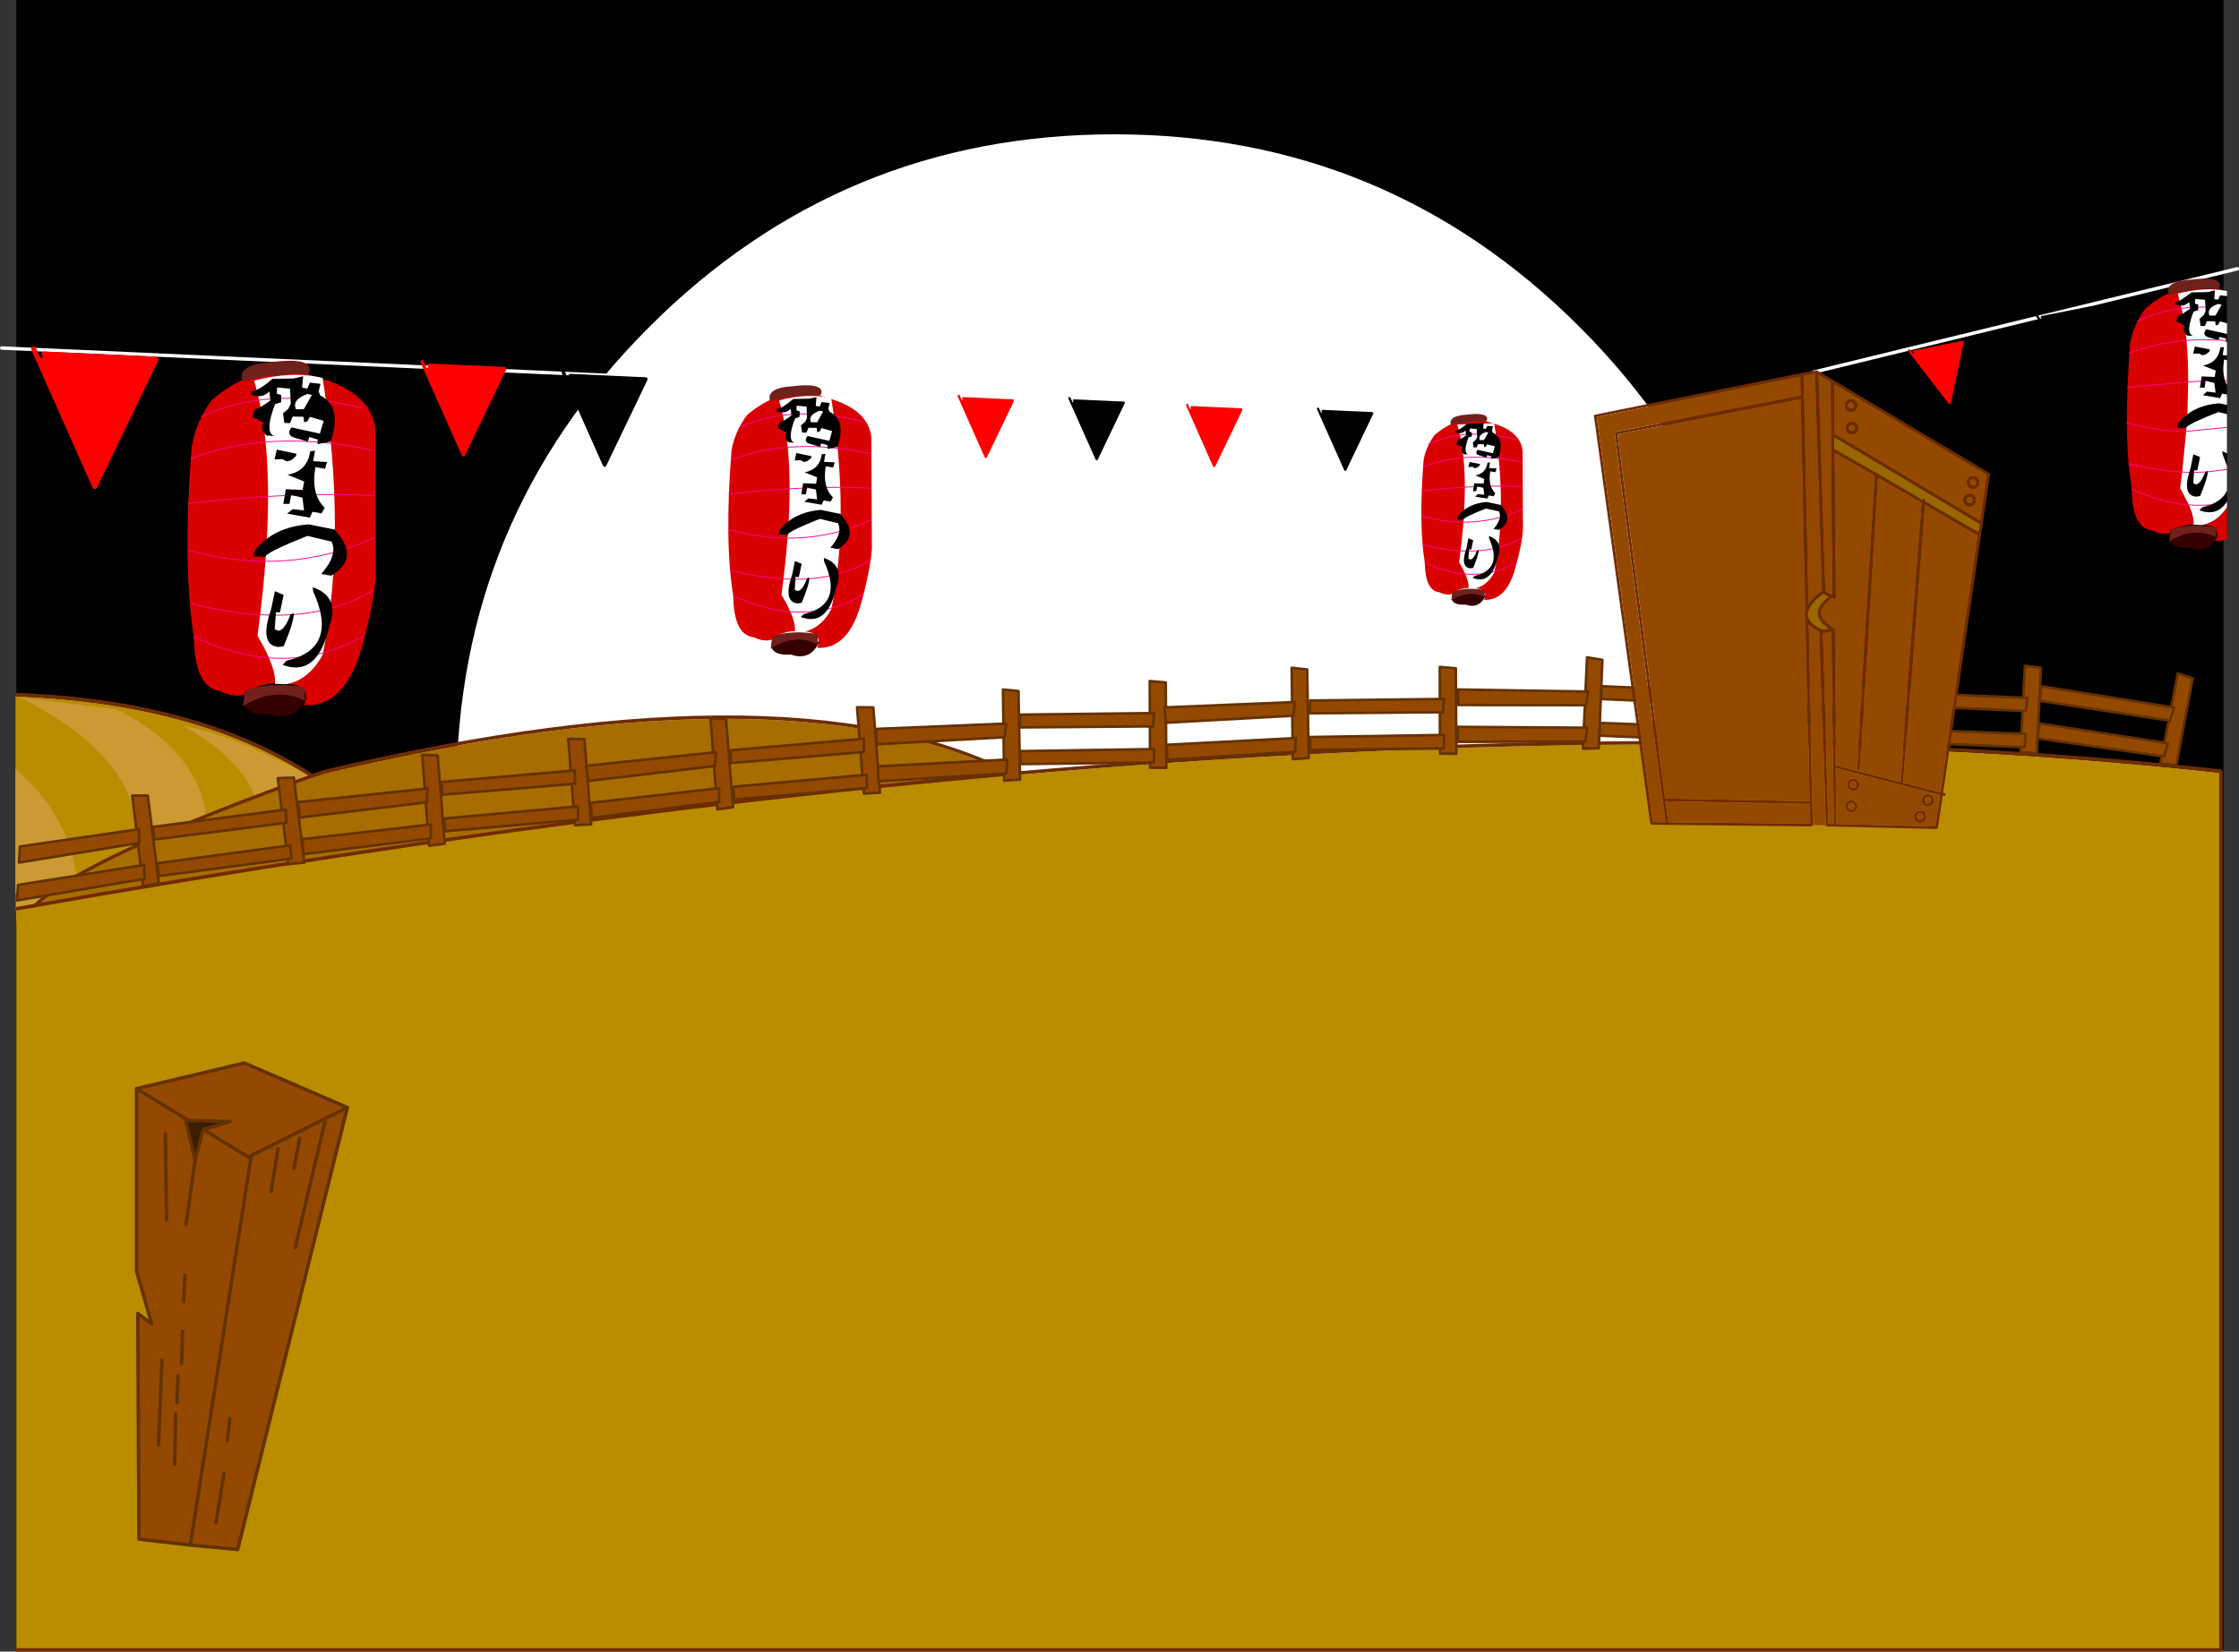 <?xml version="1.0" encoding="UTF-8" standalone="no"?>
<svg xmlns:xlink="http://www.w3.org/1999/xlink" height="479.55px" width="649.95px" xmlns="http://www.w3.org/2000/svg">
  <rect width="100%" height="100%" fill="#333333" stroke="none"/>
  <g transform="matrix(1.0, 0.0, 0.0, 1.0, 5.5, 0.05)">
    <path d="M639.95 -0.05 L639.95 479.0 -0.75 479.0 -0.75 -0.05 639.95 -0.05" fill="#000000" fill-rule="evenodd" stroke="none"/>
    <path d="M509.0 229.95 Q509.0 309.05 453.05 365.0 397.1 420.95 318.0 420.95 238.9 420.95 182.95 365.0 127.0 309.05 127.0 229.95 127.0 150.85 182.95 94.9 238.9 38.95 318.0 38.95 397.1 38.95 453.05 94.9 509.0 150.85 509.0 229.95" fill="#ffffff" fill-rule="evenodd" stroke="none"/>
    <path d="M-1.0 202.1 Q53.45 204.15 86.8 226.9 16.9 248.95 -0.75 268.15 L-0.75 264.2 -0.9 264.2 -0.9 259.35 -1.0 259.35 -1.0 202.1" fill="#ba8c00" fill-rule="evenodd" stroke="none"/>
    <path d="M-1.0 202.1 L-1.0 201.1 -0.95 201.1 Q54.1 203.15 87.65 226.3 L87.85 226.6 87.75 227.0 87.45 227.2 Q87.25 227.25 87.1 227.1 L86.8 226.9 Q53.45 204.15 -1.0 202.1" fill="#702b00" fill-rule="evenodd" stroke="none"/>
    <path d="M-0.9 264.2 L-0.9 259.35 -1.0 259.35 -1.0 223.2 Q14.8 236.7 16.8 255.5 L-0.75 267.85 -0.75 264.2 -0.9 264.2 M28.35 205.9 Q52.55 218.0 54.6 238.4 L35.05 245.3 Q34.4 218.85 -0.2 202.35 L28.35 205.9 M69.2 232.6 Q64.2 219.65 47.55 210.7 63.8 213.6 87.95 227.35 L69.2 232.6" fill="#cc9933" fill-rule="evenodd" stroke="none"/>
    <path d="M3.55 264.7 L4.95 263.3 Q18.95 249.35 88.8 224.45 L88.75 224.45 Q227.85 191.65 291.8 227.05 L3.55 264.7" fill="#a86d00" fill-rule="evenodd" stroke="none"/>
    <path d="M3.55 264.7 L3.1 265.15 -0.75 268.95 -0.75 266.8 1.25 264.65 Q1.35 264.45 1.6 264.45 L1.95 264.6 2.1 264.8 2.4 264.45 4.25 262.6 Q18.25 248.55 88.45 223.5 L88.5 223.5 Q228.75 190.4 292.85 226.55 L293.1 226.85 293.05 227.2 292.75 227.45 292.35 227.4 291.8 227.05 Q227.85 191.65 88.75 224.45 L88.8 224.45 Q18.95 249.35 4.95 263.3 L3.55 264.7" fill="#702b00" fill-rule="evenodd" stroke="none"/>
    <path d="M-0.75 264.3 L-0.65 264.3 Q384.8 196.2 639.15 224.35 L639.2 224.35 639.2 479.0 -0.75 479.0 -0.75 264.3" fill="#ba8c00" fill-rule="evenodd" stroke="none"/>
    <path d="M-0.75 264.3 L-0.9 264.3 -0.9 263.35 -0.8 263.3 Q384.8 195.2 639.25 223.35 L639.6 223.55 639.7 223.9 639.5 224.25 639.2 224.35 639.15 224.35 Q384.8 196.2 -0.65 264.3 L-0.75 264.3" fill="#702b00" fill-rule="evenodd" stroke="none"/>
    <path d="M639.2 224.35 L639.2 479.0 -0.75 479.0" fill="none" stroke="#702b00" stroke-linecap="round" stroke-linejoin="round" stroke-width="1.0"/>
    <path d="M68.5 330.5 L95.9 321.4 63.4 450.2 63.35 450.25 59.15 449.7 59.85 449.8 46.85 448.15 60.5 345.5 68.5 330.5" fill="#944901" fill-rule="evenodd" stroke="none"/>
    <path d="M65.4 308.6 L95.3 321.5 67.45 335.45 49.75 448.55 34.85 446.85 34.5 381.3 38.55 384.35 34.15 369.05 34.15 316.05 65.4 308.6" fill="#944901" fill-rule="evenodd" stroke="none"/>
    <path d="M65.4 308.6 L95.3 321.5 67.45 335.45 49.75 448.55 34.85 446.85 34.5 381.3 38.55 384.35 34.15 369.05 34.15 316.05 65.4 308.6 Z" fill="none" stroke="#643200" stroke-linecap="round" stroke-linejoin="round" stroke-width="1.0"/>
    <path d="M34.15 316.05 L67.45 336.45" fill="none" stroke="#643200" stroke-linecap="round" stroke-linejoin="round" stroke-width="1.0"/>
    <path d="M53.5 327.95 L51.15 336.8 48.4 325.25 61.3 325.6 53.5 327.95" fill="#3c1e00" fill-rule="evenodd" stroke="none"/>
    <path d="M53.5 327.95 L51.15 336.8 48.4 325.25 61.3 325.6 53.5 327.95 Z" fill="none" stroke="#643200" stroke-linecap="round" stroke-linejoin="round" stroke-width="1.0"/>
    <path d="M42.5 329.15 L42.85 354.15" fill="none" stroke="#643200" stroke-linecap="round" stroke-linejoin="round" stroke-width="1.0"/>
    <path d="M41.5 394.85 L40.5 419.5" fill="none" stroke="#643200" stroke-linecap="round" stroke-linejoin="round" stroke-width="1.0"/>
    <path d="M47.5 386.5 L47.2 395.85" fill="none" stroke="#643200" stroke-linecap="round" stroke-linejoin="round" stroke-width="1.0"/>
    <path d="M45.5 410.5 L45.2 425.15" fill="none" stroke="#643200" stroke-linecap="round" stroke-linejoin="round" stroke-width="1.0"/>
    <path d="M46.2 399.5 L45.85 407.15" fill="none" stroke="#643200" stroke-linecap="round" stroke-linejoin="round" stroke-width="1.0"/>
    <path d="M48.2 370.15 L47.85 377.85" fill="none" stroke="#643200" stroke-linecap="round" stroke-linejoin="round" stroke-width="1.0"/>
    <path d="M51.15 336.8 L48.5 355.5" fill="none" stroke="#643200" stroke-linecap="round" stroke-linejoin="round" stroke-width="1.0"/>
    <path d="M75.2 333.5 L73.2 345.85" fill="none" stroke="#643200" stroke-linecap="round" stroke-linejoin="round" stroke-width="1.0"/>
    <path d="M88.85 325.5 L80.2 362.15" fill="none" stroke="#643200" stroke-linecap="round" stroke-linejoin="round" stroke-width="1.0"/>
    <path d="M81.5 330.5 L79.85 339.15" fill="none" stroke="#643200" stroke-linecap="round" stroke-linejoin="round" stroke-width="1.0"/>
    <path d="M61.2 411.85 L60.5 418.15" fill="none" stroke="#643200" stroke-linecap="round" stroke-linejoin="round" stroke-width="1.0"/>
    <path d="M59.5 427.85 L57.2 442.15" fill="none" stroke="#643200" stroke-linecap="round" stroke-linejoin="round" stroke-width="1.0"/>
    <path d="M49.75 448.55 L63.5 449.85 95.3 321.5" fill="none" stroke="#643200" stroke-linecap="round" stroke-linejoin="round" stroke-width="1.0"/>
    <path d="M520.95 108.0 L643.95 78.0 M459.95 122.0 L-5.0 101.0" fill="none" stroke="#ffffff" stroke-linecap="round" stroke-linejoin="round" stroke-width="1.0"/>
    <path d="M585.55 91.9 L585.45 91.65 585.55 91.45 585.8 91.35 586.05 91.5 586.9 92.65 587.3 92.35 587.0 92.3 586.9 92.1 586.95 91.85 Q587.0 91.7 587.15 91.7 L601.35 88.9 601.5 88.95 601.7 89.1 601.7 89.3 597.95 107.1 597.8 107.3 597.6 107.35 597.4 107.2 585.55 91.9 M628.65 94.5 L626.2 93.2 626.8 91.6 628.1 91.05 630.25 89.6 630.2 89.25 630.0 87.65 Q628.95 88.7 627.55 88.7 L625.95 88.35 626.1 87.65 627.2 87.3 630.7 84.85 635.35 84.75 637.45 84.25 637.25 86.8 638.4 86.95 638.95 85.7 640.95 85.9 640.95 87.4 640.9 87.6 640.95 87.75 640.95 93.85 638.95 93.25 638.4 94.2 637.7 94.45 637.55 93.25 635.15 93.2 634.55 94.6 633.3 94.6 633.0 92.5 634.2 91.45 634.75 90.35 634.7 89.1 634.6 87.0 631.75 86.75 631.65 88.1 632.65 88.4 632.6 89.15 632.6 90.0 631.25 90.45 Q628.8 96.75 631.1 97.45 L629.4 97.4 629.0 97.0 Q628.0 96.0 628.65 94.6 L628.7 94.5 628.65 94.5 M635.9 91.6 L637.65 91.55 639.4 88.4 638.4 88.2 Q634.85 89.45 635.9 91.6 M638.4 98.7 L635.85 97.95 Q633.55 97.4 634.9 95.55 L640.95 96.9 640.95 99.25 640.65 99.3 640.65 98.85 640.65 98.25 638.85 97.75 638.5 98.7 638.4 98.7 M633.4 110.65 L633.6 109.25 637.4 109.4 637.7 107.55 634.0 106.1 Q638.4 105.25 639.05 100.85 L640.1 100.7 639.7 103.05 640.95 103.1 640.95 104.5 640.15 104.35 Q639.55 107.95 640.4 110.45 L640.95 111.7 640.95 114.5 639.55 114.25 638.95 115.55 633.95 114.7 635.15 113.65 637.65 113.95 637.3 111.15 635.15 110.6 634.8 110.5 634.75 110.6 634.45 112.5 633.1 112.5 633.4 110.65 M632.9 102.6 L631.15 102.65 631.65 100.55 636.0 101.4 635.9 101.95 634.9 102.8 633.85 103.1 632.9 102.6 M629.45 120.25 Q633.15 117.45 638.75 117.05 L640.95 117.5 640.95 120.2 638.45 119.6 Q630.35 122.75 629.2 124.0 L629.05 124.2 626.5 124.15 626.7 122.95 Q627.9 121.4 629.45 120.25 M630.0 137.1 L630.4 135.85 631.2 131.85 633.15 132.65 632.35 136.5 631.45 136.5 631.4 137.1 631.15 140.25 632.0 140.6 Q633.35 140.45 634.65 137.0 L634.7 136.9 635.4 136.7 635.4 136.95 Q635.3 138.9 633.15 144.0 L631.9 144.15 Q628.05 143.7 630.0 137.1 M640.95 135.25 L639.7 131.85 639.6 130.95 640.95 131.55 640.95 135.25 M640.95 145.6 L640.85 145.75 Q638.0 150.0 632.95 148.1 L633.8 147.25 636.2 146.5 Q639.75 145.1 640.95 142.4 L640.95 145.6 M393.05 119.7 L393.2 119.85 393.15 120.05 385.3 136.5 385.1 136.65 384.85 136.65 384.7 136.45 376.8 118.75 376.8 118.5 376.95 118.3 377.2 118.3 377.4 118.5 378.0 119.8 378.4 119.6 378.15 119.5 378.1 119.25 378.2 119.0 378.45 118.95 392.9 119.6 393.05 119.7 M305.05 115.25 L305.25 115.45 305.85 116.75 306.25 116.55 306.0 116.45 305.95 116.2 306.05 115.95 306.3 115.9 320.75 116.55 320.9 116.65 321.05 116.8 321.0 117.0 313.15 133.45 312.95 133.6 312.7 133.6 312.55 133.4 304.65 115.7 304.65 115.45 Q304.65 115.3 304.8 115.25 L305.05 115.25 M182.5 109.9 L182.45 110.25 170.45 135.25 170.2 135.5 169.8 135.45 169.55 135.2 157.55 108.2 157.55 107.85 157.8 107.55 158.2 107.55 158.45 107.8 159.35 109.8 160.0 109.5 159.65 109.35 159.5 109.0 159.7 108.65 Q159.8 108.5 160.05 108.5 L182.05 109.5 182.35 109.65 182.5 109.9" fill="#000000" fill-rule="evenodd" stroke="none"/>
    <path d="M564.55 99.1 L564.55 99.3 560.8 117.1 560.7 117.25 560.45 117.3 560.2 117.2 548.4 101.85 548.3 101.65 Q548.3 101.5 548.45 101.4 L548.7 101.35 548.9 101.45 549.75 102.6 550.15 102.3 549.9 102.25 549.75 102.05 Q549.7 101.9 549.8 101.8 549.85 101.7 550.0 101.7 L562.25 99.3 564.4 98.9 564.55 99.1 M354.85 118.5 L355.05 118.6 355.15 118.8 355.15 119.0 347.25 135.4 347.1 135.55 346.85 135.55 346.65 135.4 338.8 117.65 338.8 117.4 338.95 117.25 339.2 117.2 339.4 117.4 339.95 118.7 340.4 118.5 340.15 118.4 340.1 118.15 340.2 117.95 Q340.25 117.85 340.4 117.85 L354.85 118.5 M141.05 106.5 L141.35 106.65 141.5 106.9 141.45 107.25 129.45 132.25 129.2 132.5 128.8 132.45 128.55 132.2 116.55 105.2 116.55 104.85 116.8 104.55 117.2 104.55 117.45 104.8 118.35 106.8 119.0 106.5 Q118.75 106.5 118.65 106.35 L118.5 106.0 118.7 105.65 Q118.8 105.5 119.05 105.5 L141.05 106.5 M39.8 103.5 L40.25 103.65 40.5 104.05 40.45 104.55 22.65 141.55 22.25 141.95 21.7 141.9 21.35 141.5 3.6 101.55 3.55 101.0 3.95 100.6 4.5 100.55 4.9 100.95 6.2 103.9 7.15 103.5 Q6.85 103.45 6.65 103.2 L6.45 102.7 Q6.45 102.4 6.7 102.2 L7.25 102.0 39.8 103.5 M288.55 115.9 L288.75 115.95 288.85 116.15 288.85 116.35 280.95 132.8 280.8 132.95 280.55 132.9 280.35 132.75 272.5 115.05 272.5 114.8 272.65 114.6 272.9 114.6 273.1 114.75 273.65 116.05 274.1 115.9 273.85 115.75 273.75 115.55 273.9 115.3 274.1 115.25 288.55 115.9" fill="#ff0000" fill-rule="evenodd" stroke="none"/>
    <path d="M628.1 91.05 L626.8 91.6 626.2 93.2 628.65 94.5 628.65 94.6 Q628.0 96.0 629.0 97.0 L629.2 98.8 Q620.35 99.5 612.6 102.5 620.35 99.5 629.2 98.8 629.7 104.35 629.7 110.85 L629.45 120.25 Q627.9 121.4 626.7 122.95 L626.5 124.15 629.05 124.2 629.2 124.0 629.1 125.2 Q620.75 125.15 611.9 122.75 620.75 125.15 629.1 125.2 L627.95 137.0 627.35 141.65 629.9 146.55 Q621.9 145.95 613.3 141.9 621.9 145.95 629.9 146.55 631.45 150.1 631.25 152.2 628.9 152.3 627.2 153.05 625.85 153.3 624.6 153.8 L624.5 154.7 Q622.1 155.35 619.2 153.95 613.45 153.3 613.3 141.9 L612.4 134.6 Q620.85 136.6 627.95 137.0 620.85 136.6 612.4 134.6 611.95 129.15 611.9 122.75 611.85 117.85 612.1 112.4 L612.6 102.5 612.8 99.75 Q613.35 96.4 615.0 93.2 620.9 90.4 627.75 89.5 620.9 90.4 615.0 93.2 615.95 91.3 617.3 89.5 620.6 86.7 623.95 85.1 L624.05 85.45 Q629.55 83.65 638.3 83.75 L639.8 84.25 Q634.0 83.3 626.65 85.2 L627.2 87.3 626.1 87.65 625.95 88.35 627.55 88.7 627.75 89.5 628.1 91.05 M629.7 110.85 L612.1 112.4 629.7 110.85 M638.0 155.95 L638.25 155.45 638.1 155.35 Q638.15 154.55 637.85 154.0 L637.85 153.1 636.6 152.9 Q635.7 152.45 634.3 152.35 L634.2 152.3 Q638.25 151.3 640.95 147.25 L640.95 156.7 637.65 157.05 638.0 155.95" fill="#d90000" fill-rule="evenodd" stroke="none"/>
    <path d="M628.65 94.5 L628.7 94.5 628.65 94.6 628.65 94.5 M629.0 97.0 L629.4 97.4 631.1 97.45 Q628.8 96.75 631.25 90.45 L632.6 90.0 632.6 89.15 632.65 88.4 631.65 88.1 631.75 86.75 634.6 87.0 634.7 89.1 634.75 90.35 634.2 91.45 633.0 92.5 633.3 94.6 634.55 94.6 635.15 93.2 637.55 93.25 637.7 94.45 638.4 94.2 638.95 93.25 640.95 93.85 640.95 96.9 634.9 95.55 Q633.55 97.4 635.85 97.95 L638.4 98.7 638.5 98.7 638.85 97.75 640.65 98.25 640.65 98.85 640.65 99.3 640.95 99.25 640.95 103.1 639.7 103.05 640.1 100.7 639.05 100.85 Q638.4 105.25 634.0 106.1 L637.7 107.55 637.4 109.4 633.6 109.25 633.4 110.65 629.7 110.85 633.4 110.65 633.1 112.5 634.45 112.5 634.75 110.6 634.8 110.5 635.15 110.6 634.75 110.6 635.15 110.6 637.3 111.15 637.65 113.95 635.15 113.65 633.95 114.7 638.95 115.55 639.55 114.25 640.95 114.5 640.95 117.5 638.75 117.05 Q633.15 117.45 629.45 120.25 L629.7 110.85 Q629.7 104.35 629.2 98.8 L629.0 97.0 M640.95 87.75 L640.9 87.6 640.95 87.4 640.95 87.75 M640.95 85.9 L638.95 85.7 638.4 86.95 637.25 86.8 637.45 84.25 635.35 84.75 630.7 84.85 627.2 87.3 626.65 85.2 Q634.0 83.3 639.8 84.25 L640.95 84.45 640.95 85.9 M627.55 88.7 Q628.95 88.7 630.0 87.65 L630.2 89.25 630.25 89.6 628.1 91.05 627.75 89.5 630.2 89.25 627.75 89.5 627.55 88.7 M635.9 91.6 Q634.85 89.45 638.4 88.2 L639.4 88.4 637.65 91.55 635.9 91.6 M634.7 89.1 L632.6 89.15 634.7 89.1 M638.4 98.7 Q633.65 98.45 629.2 98.8 633.65 98.45 638.4 98.7 M640.65 98.85 L638.5 98.7 640.65 98.85 M640.4 110.45 Q639.55 107.95 640.15 104.35 L640.95 104.5 640.95 110.45 640.4 110.45 640.95 110.45 640.95 111.7 640.4 110.45 M632.9 102.6 L633.85 103.1 634.9 102.8 635.9 101.95 636.0 101.4 631.65 100.55 631.15 102.65 632.9 102.6 M629.2 124.0 Q630.35 122.75 638.45 119.6 L640.95 120.2 640.95 124.05 629.1 125.2 640.95 124.05 640.95 131.55 639.6 130.95 639.7 131.85 640.95 135.25 640.95 136.25 635.4 136.95 640.95 136.25 640.95 142.4 Q639.75 145.1 636.2 146.5 L633.8 147.25 632.95 148.1 Q638.0 150.0 640.85 145.75 L640.95 145.6 640.95 145.7 640.95 147.25 Q638.25 151.3 634.2 152.3 L633.8 152.4 631.2 152.3 631.25 152.2 Q631.45 150.1 629.9 146.55 L627.35 141.65 627.95 137.0 629.1 125.2 629.2 124.0 M630.0 137.1 L627.95 137.0 630.0 137.1 Q628.05 143.7 631.9 144.15 L633.15 144.0 Q635.3 138.9 635.4 136.95 L635.4 136.7 634.7 136.9 634.65 137.0 Q633.35 140.45 632.0 140.6 L631.15 140.25 631.4 137.1 631.45 136.5 632.35 136.5 633.15 132.65 631.2 131.85 630.4 135.85 630.0 137.1 M634.65 137.0 L631.4 137.1 634.65 137.0 M636.2 146.5 Q633.1 146.8 629.9 146.55 633.1 146.8 636.2 146.5 M640.85 145.75 L640.95 145.7 640.85 145.75" fill="#ffffff" fill-rule="evenodd" stroke="none"/>
    <path d="M638.3 83.75 Q629.55 83.65 624.05 85.45 L623.95 85.1 Q623.1 81.55 630.4 81.15 639.05 80.05 638.95 82.95 L638.6 83.75 638.3 83.75 M637.8 155.2 L637.8 156.05 Q631.75 152.95 624.95 156.75 L624.45 157.1 624.15 157.35 624.5 154.7 624.6 153.8 Q625.85 153.3 627.2 153.05 631.25 152.15 636.6 152.9 L637.85 153.1 637.85 154.0 637.8 155.2" fill="#70211b" fill-rule="evenodd" stroke="none"/>
    <path d="M638.1 155.35 L638.25 155.45 638.0 155.95 Q635.35 160.9 630.1 159.0 625.4 159.35 624.45 157.1 L624.95 156.75 Q631.75 152.95 637.8 156.05 L637.8 155.2 638.1 155.35" fill="#340000" fill-rule="evenodd" stroke="none"/>
    <path d="M627.75 89.5 Q620.9 90.4 615.0 93.2 M612.6 102.5 Q620.35 99.5 629.2 98.8 633.65 98.45 638.4 98.7 M627.75 89.5 L630.2 89.25 M632.6 89.15 L634.7 89.1 M638.5 98.7 L640.65 98.85 M640.4 110.45 L640.95 110.45 M634.75 110.6 L635.15 110.6 M633.4 110.65 L629.7 110.85 612.1 112.4 M629.1 125.2 L640.95 124.05 M611.9 122.75 Q620.75 125.15 629.1 125.2 M627.95 137.0 L630.0 137.1 M631.4 137.1 L634.65 137.0 M635.4 136.95 L640.95 136.25 M613.3 141.9 Q621.9 145.95 629.9 146.55 633.1 146.8 636.2 146.5 M627.95 137.0 Q620.85 136.6 612.4 134.6 M640.95 145.7 L640.85 145.75" fill="none" stroke="#ff0091" stroke-linecap="round" stroke-linejoin="round" stroke-width="0.25"/>
    <path d="M103.45 127.2 L103.6 166.6 Q103.35 173.75 99.7 187.2 94.85 205.4 82.75 204.7 85.0 199.2 78.35 198.55 69.9 197.55 66.1 201.45 62.75 202.7 58.55 200.65 51.0 199.8 50.75 184.85 47.45 164.35 50.15 129.55 51.35 122.5 56.0 116.05 70.75 103.6 86.1 109.35 104.3 114.25 103.45 127.2" fill="#d90000" fill-rule="evenodd" stroke="none"/>
    <path d="M64.85 110.75 Q63.2 105.7 73.2 105.1 84.6 103.65 84.45 107.45 L83.95 108.55 Q72.2 108.4 64.85 110.75" fill="#70211b" fill-rule="evenodd" stroke="none"/>
    <path d="M72.8 207.3 Q65.95 207.8 65.2 204.0 77.2 199.0 83.55 202.55 80.05 209.85 72.8 207.3" fill="#340000" fill-rule="evenodd" stroke="none"/>
    <path d="M83.0 203.4 Q75.0 199.35 66.05 204.35 L65.0 205.05 65.65 200.5 Q72.6 197.75 82.95 199.5 L83.0 203.4" fill="#70211b" fill-rule="evenodd" stroke="none"/>
    <path d="M68.25 110.45 Q79.6 107.55 88.15 109.7 95.25 154.5 88.2 190.0 84.25 197.3 77.7 198.6 L74.3 198.5 Q74.85 194.05 69.25 184.55 75.85 135.4 68.25 110.45" fill="#ffffff" fill-rule="evenodd" stroke="none"/>
    <path d="M50.75 184.85 Q77.6 197.5 100.15 184.55" fill="none" stroke="#ff0091" stroke-linecap="round" stroke-linejoin="round" stroke-width="0.25"/>
    <path d="M50.15 175.25 Q82.7 183.45 102.8 171.4" fill="none" stroke="#ff0091" stroke-linecap="round" stroke-linejoin="round" stroke-width="0.25"/>
    <path d="M49.15 159.7 Q77.65 167.65 103.1 156.1" fill="none" stroke="#ff0091" stroke-linecap="round" stroke-linejoin="round" stroke-width="0.25"/>
    <path d="M49.15 146.15 Q79.6 142.6 102.9 143.85" fill="none" stroke="#ff0091" stroke-linecap="round" stroke-linejoin="round" stroke-width="0.25"/>
    <path d="M49.95 133.1 Q72.7 124.3 102.85 130.7" fill="none" stroke="#ff0091" stroke-linecap="round" stroke-linejoin="round" stroke-width="0.25"/>
    <path d="M52.9 120.95 Q72.6 111.65 99.9 118.5" fill="none" stroke="#ff0091" stroke-linecap="round" stroke-linejoin="round" stroke-width="0.25"/>
    <path d="M85.4 171.65 L85.3 170.45 Q93.3 173.2 90.05 181.95 86.6 196.75 76.55 193.0 L77.65 191.8 Q93.0 188.3 85.4 171.65" fill="#000000" fill-rule="evenodd" stroke="none"/>
    <path d="M83.75 155.55 Q72.15 160.15 71.45 161.6 L68.1 161.5 68.4 159.95 Q73.75 152.95 84.15 152.2 L91.6 153.7 Q99.25 161.95 90.65 167.1 L87.75 166.6 Q92.6 161.1 90.75 157.2 L83.75 155.55" fill="#000000" fill-rule="evenodd" stroke="none"/>
    <path d="M74.3 171.6 L76.85 172.7 75.75 177.75 74.6 177.7 74.25 182.65 75.35 183.1 Q77.15 182.95 78.85 178.3 L79.8 178.0 Q79.85 180.4 76.85 187.6 L75.15 187.8 Q69.65 187.1 73.2 176.85 L74.3 171.6" fill="#000000" fill-rule="evenodd" stroke="none"/>
    <path d="M86.05 135.6 Q84.7 143.5 88.75 147.35 L87.85 149.0 85.2 148.55 84.45 150.25 77.85 149.1 79.45 147.8 82.75 148.15 82.3 144.45 79.0 143.65 78.55 146.25 76.75 146.25 77.45 142.0 82.35 142.2 82.8 139.75 77.95 137.8 Q83.75 136.75 84.55 131.0 L85.95 130.8 85.4 133.85 89.45 134.1 88.85 136.05 86.05 135.6" fill="#000000" fill-rule="evenodd" stroke="none"/>
    <path d="M73.6 109.95 L79.7 109.85 82.5 109.2 82.2 112.5 83.7 112.8 84.45 111.05 87.55 111.4 87.0 113.6 87.45 114.75 Q93.95 118.1 90.45 128.2 L86.7 128.9 86.7 127.55 84.3 126.85 83.85 128.15 80.35 127.15 Q77.35 126.4 79.1 124.05 L87.35 125.85 88.45 122.15 84.45 121.0 83.75 122.25 82.8 122.55 82.6 120.95 79.45 120.9 78.7 122.8 77.05 122.75 76.65 119.95 78.2 118.65 78.9 117.2 78.7 112.8 74.95 112.45 74.85 114.25 76.15 114.65 76.1 116.75 74.35 117.3 Q71.15 125.6 74.15 126.55 L71.9 126.4 Q69.9 124.9 71.0 122.65 L67.7 120.95 68.5 118.8 Q70.1 118.4 73.0 116.2 L72.7 113.6 Q70.55 115.8 67.4 114.55 L67.55 113.65 Q69.55 113.4 73.6 109.95" fill="#000000" fill-rule="evenodd" stroke="none"/>
    <path d="M85.05 114.6 L82.7 118.75 80.45 118.8 Q79.1 116.05 83.7 114.35 L85.05 114.6" fill="#ffffff" fill-rule="evenodd" stroke="none"/>
    <path d="M80.4 132.4 L79.15 133.5 77.75 133.95 76.45 133.25 74.2 133.35 74.85 130.5 80.55 131.7 80.4 132.4" fill="#000000" fill-rule="evenodd" stroke="none"/>
    <path d="M247.45 128.95 L247.6 159.0 Q247.35 164.45 244.6 174.7 240.9 188.55 231.7 188.05 233.4 183.85 228.35 183.3 221.9 182.6 219.0 185.55 216.4 186.5 213.25 184.95 207.5 184.35 207.35 172.9 204.75 157.3 206.85 130.75 207.75 125.4 211.3 120.5 222.55 111.0 234.25 115.35 248.1 119.1 247.45 128.95" fill="#d90000" fill-rule="evenodd" stroke="none"/>
    <path d="M218.05 116.45 Q216.8 112.6 224.45 112.1 233.1 111.05 233.0 113.9 L232.65 114.75 Q223.7 114.6 218.05 116.45" fill="#70211b" fill-rule="evenodd" stroke="none"/>
    <path d="M224.1 190.0 Q218.9 190.35 218.35 187.5 227.5 183.7 232.3 186.4 229.65 191.95 224.1 190.0" fill="#340000" fill-rule="evenodd" stroke="none"/>
    <path d="M231.85 187.05 Q225.85 183.95 219.0 187.75 L218.2 188.35 218.65 184.8 Q224.0 182.75 231.9 184.05 L231.85 187.05" fill="#70211b" fill-rule="evenodd" stroke="none"/>
    <path d="M220.65 116.2 Q229.3 113.95 235.8 115.6 241.25 149.8 235.85 176.8 232.85 182.35 227.85 183.4 L225.25 183.3 Q225.7 179.95 221.35 172.65 226.4 135.25 220.65 116.2" fill="#ffffff" fill-rule="evenodd" stroke="none"/>
    <path d="M207.35 172.9 Q227.75 182.55 244.95 172.7" fill="none" stroke="#ff0091" stroke-linecap="round" stroke-linejoin="round" stroke-width="0.25"/>
    <path d="M206.85 165.6 Q231.7 171.85 247.0 162.7" fill="none" stroke="#ff0091" stroke-linecap="round" stroke-linejoin="round" stroke-width="0.25"/>
    <path d="M206.1 153.7 Q227.85 159.8 247.2 151.0" fill="none" stroke="#ff0091" stroke-linecap="round" stroke-linejoin="round" stroke-width="0.25"/>
    <path d="M206.1 143.4 Q229.3 140.75 247.1 141.7" fill="none" stroke="#ff0091" stroke-linecap="round" stroke-linejoin="round" stroke-width="0.25"/>
    <path d="M206.7 133.5 Q224.05 126.75 247.0 131.65" fill="none" stroke="#ff0091" stroke-linecap="round" stroke-linejoin="round" stroke-width="0.25"/>
    <path d="M209.0 124.2 Q223.95 117.1 244.8 122.35" fill="none" stroke="#ff0091" stroke-linecap="round" stroke-linejoin="round" stroke-width="0.25"/>
    <path d="M233.7 162.9 L233.65 161.95 Q239.75 164.0 237.2 170.7 234.65 182.0 226.95 179.1 L227.85 178.25 Q239.55 175.55 233.7 162.9" fill="#000000" fill-rule="evenodd" stroke="none"/>
    <path d="M238.4 149.15 Q244.25 155.45 237.75 159.4 L235.55 159.0 Q239.2 154.8 237.75 151.85 L232.5 150.6 Q223.6 154.1 223.05 155.25 L220.55 155.1 220.75 153.9 Q224.9 148.65 232.75 148.0 L238.4 149.15" fill="#000000" fill-rule="evenodd" stroke="none"/>
    <path d="M225.25 162.85 L227.2 163.65 226.4 167.5 225.45 167.45 225.2 171.2 226.05 171.55 Q227.45 171.45 228.75 167.9 L229.45 167.65 Q229.5 169.5 227.2 175.0 L225.95 175.15 Q221.75 174.65 224.45 166.8 L225.25 162.85" fill="#000000" fill-rule="evenodd" stroke="none"/>
    <path d="M234.2 135.35 Q233.2 141.4 236.3 144.35 L235.6 145.6 233.6 145.25 233.0 146.5 228.0 145.65 229.2 144.65 231.7 144.95 231.35 142.1 228.8 141.5 228.45 143.5 227.1 143.45 227.65 140.25 231.4 140.4 231.7 138.55 228.05 137.1 Q232.45 136.25 233.05 131.85 L234.1 131.7 233.7 134.05 236.8 134.2 236.35 135.7 234.2 135.35" fill="#000000" fill-rule="evenodd" stroke="none"/>
    <path d="M224.75 115.8 L229.4 115.7 231.5 115.25 231.3 117.8 232.45 118.0 233.0 116.7 235.35 116.95 234.95 118.6 235.3 119.5 Q240.25 122.0 237.6 129.7 L234.7 130.3 234.7 129.2 232.9 128.7 232.55 129.7 229.9 128.9 Q227.55 128.4 228.9 126.55 L235.25 127.95 236.05 125.1 232.95 124.25 232.45 125.2 231.7 125.45 231.6 124.2 229.2 124.15 228.6 125.55 227.35 125.55 227.0 123.45 228.25 122.4 228.75 121.35 228.65 118.0 225.75 117.75 225.7 119.1 226.65 119.4 226.6 120.95 225.3 121.45 Q222.85 127.75 225.15 128.5 L223.45 128.4 Q221.9 127.2 222.75 125.5 221.45 124.9 220.2 124.15 L220.85 122.55 Q222.05 122.3 224.25 120.55 L224.05 118.65 Q222.4 120.25 220.0 119.35 L220.1 118.65 Q221.7 118.45 224.75 115.8" fill="#000000" fill-rule="evenodd" stroke="none"/>
    <path d="M233.45 119.4 L231.7 122.55 229.95 122.55 Q228.9 120.5 232.45 119.2 L233.45 119.4" fill="#ffffff" fill-rule="evenodd" stroke="none"/>
    <path d="M229.95 132.95 L228.9 133.8 227.85 134.1 226.9 133.55 225.2 133.65 225.65 131.5 230.05 132.4 229.95 132.95" fill="#000000" fill-rule="evenodd" stroke="none"/>
    <path d="M436.5 132.25 L436.6 153.5 Q436.45 157.4 434.45 164.6 431.85 174.45 425.3 174.1 426.55 171.1 422.95 170.75 418.4 170.25 416.35 172.3 414.55 173.0 412.25 171.9 408.25 171.45 408.1 163.35 406.3 152.3 407.75 133.55 408.4 129.75 410.95 126.25 418.85 119.55 427.15 122.65 436.95 125.3 436.5 132.25" fill="#d90000" fill-rule="evenodd" stroke="none"/>
    <path d="M415.7 123.4 Q414.8 120.7 420.2 120.35 426.35 119.6 426.2 121.65 L426.0 122.2 Q419.65 122.15 415.7 123.4" fill="#70211b" fill-rule="evenodd" stroke="none"/>
    <path d="M420.0 175.5 Q416.25 175.75 415.85 173.7 422.35 171.0 425.75 172.9 423.9 176.85 420.0 175.5" fill="#340000" fill-rule="evenodd" stroke="none"/>
    <path d="M425.45 173.4 Q421.2 171.15 416.35 173.9 L415.8 174.25 416.1 171.8 Q419.9 170.35 425.5 171.25 L425.45 173.4" fill="#70211b" fill-rule="evenodd" stroke="none"/>
    <path d="M417.5 123.2 L428.25 122.85 Q432.1 147.0 428.3 166.15 426.15 170.05 422.65 170.8 L420.8 170.75 Q421.1 168.35 418.05 163.2 421.65 136.7 417.5 123.2" fill="#ffffff" fill-rule="evenodd" stroke="none"/>
    <path d="M408.1 163.35 Q422.6 170.15 434.7 163.2" fill="none" stroke="#ff0091" stroke-linecap="round" stroke-linejoin="round" stroke-width="0.25"/>
    <path d="M407.75 158.15 Q425.3 162.6 436.15 156.1" fill="none" stroke="#ff0091" stroke-linecap="round" stroke-linejoin="round" stroke-width="0.25"/>
    <path d="M407.2 149.8 Q422.6 154.1 436.3 147.85" fill="none" stroke="#ff0091" stroke-linecap="round" stroke-linejoin="round" stroke-width="0.25"/>
    <path d="M407.25 142.5 Q423.65 140.6 436.25 141.25" fill="none" stroke="#ff0091" stroke-linecap="round" stroke-linejoin="round" stroke-width="0.25"/>
    <path d="M407.65 135.5 Q419.9 130.7 436.2 134.15" fill="none" stroke="#ff0091" stroke-linecap="round" stroke-linejoin="round" stroke-width="0.25"/>
    <path d="M409.25 128.9 Q419.9 123.85 434.65 127.55" fill="none" stroke="#ff0091" stroke-linecap="round" stroke-linejoin="round" stroke-width="0.25"/>
    <path d="M426.75 156.25 L426.75 155.6 Q431.0 157.1 429.25 161.8 427.45 169.8 422.0 167.75 L422.6 167.15 Q430.85 165.25 426.75 156.25" fill="#000000" fill-rule="evenodd" stroke="none"/>
    <path d="M425.85 147.6 Q419.6 150.05 419.25 150.85 L417.45 150.8 417.6 149.95 Q420.5 146.15 426.05 145.7 L430.1 146.55 Q434.25 151.0 429.6 153.8 L428.05 153.55 Q430.65 150.55 429.65 148.45 L425.85 147.6" fill="#000000" fill-rule="evenodd" stroke="none"/>
    <path d="M420.75 156.25 L422.15 156.8 421.6 159.5 420.95 159.5 420.75 162.15 421.3 162.4 Q422.3 162.35 423.25 159.8 L423.75 159.65 Q423.75 160.95 422.15 164.85 L421.25 164.95 Q418.3 164.6 420.2 159.1 L420.75 156.25" fill="#000000" fill-rule="evenodd" stroke="none"/>
    <path d="M427.1 136.8 Q426.4 141.05 428.55 143.15 L428.1 144.05 426.65 143.8 426.25 144.7 422.7 144.15 423.55 143.4 425.35 143.6 425.1 141.6 423.3 141.15 423.05 142.55 422.1 142.55 422.45 140.3 425.15 140.35 425.35 139.0 422.75 138.0 Q425.9 137.4 426.3 134.3 L427.05 134.2 426.75 135.85 428.95 135.95 428.6 137.05 427.1 136.8" fill="#000000" fill-rule="evenodd" stroke="none"/>
    <path d="M420.4 122.95 L423.7 122.9 425.2 122.55 425.05 124.35 425.85 124.5 426.25 123.6 427.9 123.75 427.6 124.9 427.85 125.55 Q431.35 127.4 429.5 132.8 L427.45 133.2 427.45 132.5 426.2 132.1 425.95 132.8 424.1 132.2 Q422.45 131.85 423.4 130.55 L427.85 131.55 428.45 129.55 426.2 128.95 425.85 129.6 425.35 129.75 425.25 128.95 423.55 128.9 423.15 129.85 422.25 129.85 422.05 128.4 422.9 127.65 423.3 126.9 423.15 124.5 421.15 124.35 421.1 125.3 421.75 125.5 421.75 126.65 420.8 126.95 Q419.1 131.4 420.7 131.9 L419.5 131.85 Q418.4 131.0 419.05 129.85 L417.25 128.85 417.65 127.75 Q418.5 127.55 420.1 126.35 L419.9 124.95 Q418.75 126.15 417.05 125.45 L417.1 125.0 Q418.25 124.8 420.4 122.95" fill="#000000" fill-rule="evenodd" stroke="none"/>
    <path d="M426.55 125.5 L425.3 127.7 424.1 127.75 Q423.4 126.25 425.85 125.4 L426.55 125.5" fill="#ffffff" fill-rule="evenodd" stroke="none"/>
    <path d="M424.05 135.05 L423.4 135.65 422.65 135.9 421.95 135.5 420.75 135.55 421.1 134.1 424.15 134.7 424.05 135.05" fill="#000000" fill-rule="evenodd" stroke="none"/>
    <path d="M37.4 230.95 L40.6 256.45 36.05 257.25 32.9 230.95 37.4 230.95" fill="#944901" fill-rule="evenodd" stroke="none"/>
    <path d="M37.4 230.95 L40.6 256.45 36.05 257.25 32.9 230.95 37.4 230.95 Z" fill="none" stroke="#643200" stroke-linecap="round" stroke-linejoin="round" stroke-width="0.75"/>
    <path d="M0.3 245.75 L34.85 240.7 34.9 244.7 0.0 250.4 0.3 245.75" fill="#944901" fill-rule="evenodd" stroke="none"/>
    <path d="M0.3 245.75 L34.85 240.7 34.9 244.7 0.0 250.4 0.3 245.75 Z" fill="none" stroke="#643200" stroke-linecap="round" stroke-linejoin="round" stroke-width="0.75"/>
    <path d="M-0.25 256.9 L36.3 251.1 36.5 255.1 -0.6 261.4 -0.25 256.9" fill="#944901" fill-rule="evenodd" stroke="none"/>
    <path d="M-0.25 256.9 L36.3 251.1 36.5 255.1 -0.6 261.4 -0.25 256.9 Z" fill="none" stroke="#643200" stroke-linecap="round" stroke-linejoin="round" stroke-width="0.75"/>
    <path d="M79.8 225.75 L82.85 250.4 78.2 250.85 75.15 225.9 79.8 225.75" fill="#944901" fill-rule="evenodd" stroke="none"/>
    <path d="M79.8 225.75 L82.85 250.4 78.2 250.85 75.15 225.9 79.8 225.75 Z" fill="none" stroke="#643200" stroke-linecap="round" stroke-linejoin="round" stroke-width="0.75"/>
    <path d="M77.45 235.0 L77.65 238.85 39.25 243.7 38.9 240.05 77.45 235.0" fill="#944901" fill-rule="evenodd" stroke="none"/>
    <path d="M77.45 235.0 L38.9 240.05 39.25 243.7 77.65 238.85 77.45 235.0 Z" fill="none" stroke="#643200" stroke-linecap="round" stroke-linejoin="round" stroke-width="0.75"/>
    <path d="M40.15 250.6 L78.7 245.4 79.1 249.25 40.7 254.3 40.15 250.6" fill="#944901" fill-rule="evenodd" stroke="none"/>
    <path d="M40.15 250.6 L78.7 245.4 79.1 249.25 40.7 254.3 40.15 250.6 Z" fill="none" stroke="#643200" stroke-linecap="round" stroke-linejoin="round" stroke-width="0.75"/>
    <path d="M119.05 245.5 L117.05 219.1 121.55 219.3 123.6 244.9 119.05 245.5" fill="#944901" fill-rule="evenodd" stroke="none"/>
    <path d="M119.05 245.5 L117.05 219.1 121.55 219.3 123.6 244.9 119.05 245.5 Z" fill="none" stroke="#643200" stroke-linecap="round" stroke-linejoin="round" stroke-width="0.75"/>
    <path d="M118.4 232.9 L81.6 237.3 80.95 232.85 118.6 228.9 118.4 232.9" fill="#944901" fill-rule="evenodd" stroke="none"/>
    <path d="M118.4 232.9 L81.6 237.3 80.95 232.85 118.6 228.9 118.4 232.9 Z" fill="none" stroke="#643200" stroke-linecap="round" stroke-linejoin="round" stroke-width="0.75"/>
    <path d="M119.55 243.4 L82.6 247.95 82.25 243.6 119.55 239.35 119.55 243.4" fill="#944901" fill-rule="evenodd" stroke="none"/>
    <path d="M119.55 243.4 L82.6 247.95 82.25 243.6 119.55 239.35 119.55 243.4 Z" fill="none" stroke="#643200" stroke-linecap="round" stroke-linejoin="round" stroke-width="0.75"/>
    <path d="M159.45 214.5 L164.15 214.55 166.1 239.3 161.4 239.55 159.45 214.5" fill="#944901" fill-rule="evenodd" stroke="none"/>
    <path d="M159.45 214.5 L164.15 214.55 166.1 239.3 161.4 239.55 159.45 214.5 Z" fill="none" stroke="#643200" stroke-linecap="round" stroke-linejoin="round" stroke-width="0.75"/>
    <path d="M161.35 223.65 L161.4 227.5 122.85 230.7 122.65 227.0 161.35 223.65" fill="#944901" fill-rule="evenodd" stroke="none"/>
    <path d="M161.35 223.65 L122.65 227.0 122.85 230.7 161.4 227.5 161.35 223.65 Z" fill="none" stroke="#643200" stroke-linecap="round" stroke-linejoin="round" stroke-width="0.75"/>
    <path d="M162.35 237.95 L123.8 241.3 123.45 237.6 162.2 234.1 162.35 237.95" fill="#944901" fill-rule="evenodd" stroke="none"/>
    <path d="M162.35 237.95 L123.8 241.3 123.45 237.6 162.2 234.1 162.35 237.95 Z" fill="none" stroke="#643200" stroke-linecap="round" stroke-linejoin="round" stroke-width="0.75"/>
    <path d="M202.75 234.95 L200.75 208.5 205.25 208.75 207.3 234.3 202.75 234.95" fill="#944901" fill-rule="evenodd" stroke="none"/>
    <path d="M202.75 234.95 L200.75 208.5 205.25 208.75 207.3 234.3 202.75 234.95 Z" fill="none" stroke="#643200" stroke-linecap="round" stroke-linejoin="round" stroke-width="0.75"/>
    <path d="M202.1 222.35 L165.3 226.7 164.65 222.3 202.3 218.35 202.1 222.35" fill="#944901" fill-rule="evenodd" stroke="none"/>
    <path d="M202.1 222.35 L165.3 226.7 164.65 222.3 202.3 218.35 202.1 222.35 Z" fill="none" stroke="#643200" stroke-linecap="round" stroke-linejoin="round" stroke-width="0.75"/>
    <path d="M203.25 232.8 L166.3 237.4 166.0 233.05 203.25 228.8 203.25 232.8" fill="#944901" fill-rule="evenodd" stroke="none"/>
    <path d="M203.25 232.8 L166.3 237.4 166.0 233.05 203.25 228.8 203.25 232.8 Z" fill="none" stroke="#643200" stroke-linecap="round" stroke-linejoin="round" stroke-width="0.75"/>
    <path d="M243.3 205.3 L248.0 205.35 249.95 230.1 245.25 230.35 243.3 205.3" fill="#944901" fill-rule="evenodd" stroke="none"/>
    <path d="M243.3 205.3 L248.0 205.35 249.95 230.1 245.25 230.35 243.3 205.3 Z" fill="none" stroke="#643200" stroke-linecap="round" stroke-linejoin="round" stroke-width="0.75"/>
    <path d="M245.25 214.45 L245.25 218.3 206.7 221.5 206.5 217.8 245.25 214.45" fill="#944901" fill-rule="evenodd" stroke="none"/>
    <path d="M245.25 214.45 L206.5 217.8 206.7 221.5 245.25 218.3 245.25 214.45 Z" fill="none" stroke="#643200" stroke-linecap="round" stroke-linejoin="round" stroke-width="0.75"/>
    <path d="M246.2 228.75 L207.65 232.1 207.3 228.4 246.05 224.9 246.2 228.75" fill="#944901" fill-rule="evenodd" stroke="none"/>
    <path d="M246.2 228.75 L207.65 232.1 207.3 228.4 246.05 224.9 246.2 228.75 Z" fill="none" stroke="#643200" stroke-linecap="round" stroke-linejoin="round" stroke-width="0.75"/>
    <path d="M286.0 226.6 L285.65 200.15 290.15 200.6 290.6 226.3 286.0 226.6" fill="#944901" fill-rule="evenodd" stroke="none"/>
    <path d="M286.0 226.6 L285.65 200.15 290.15 200.6 290.6 226.3 286.0 226.6 Z" fill="none" stroke="#643200" stroke-linecap="round" stroke-linejoin="round" stroke-width="0.75"/>
    <path d="M286.15 214.0 L249.15 216.05 248.75 211.6 286.55 210.05 286.15 214.0" fill="#944901" fill-rule="evenodd" stroke="none"/>
    <path d="M286.15 214.0 L249.15 216.05 248.75 211.6 286.55 210.05 286.15 214.0 Z" fill="none" stroke="#643200" stroke-linecap="round" stroke-linejoin="round" stroke-width="0.75"/>
    <path d="M286.65 224.55 L249.5 226.8 249.4 222.45 286.9 220.5 286.65 224.55" fill="#944901" fill-rule="evenodd" stroke="none"/>
    <path d="M286.65 224.55 L249.5 226.8 249.4 222.45 286.9 220.5 286.65 224.55 Z" fill="none" stroke="#643200" stroke-linecap="round" stroke-linejoin="round" stroke-width="0.75"/>
    <path d="M328.35 222.85 L328.25 197.7 332.9 198.1 333.05 222.9 328.35 222.85" fill="#944901" fill-rule="evenodd" stroke="none"/>
    <path d="M328.35 222.85 L328.25 197.7 332.9 198.1 333.05 222.9 328.35 222.85 Z" fill="none" stroke="#643200" stroke-linecap="round" stroke-linejoin="round" stroke-width="0.75"/>
    <path d="M329.5 207.0 L329.25 210.85 290.55 211.15 290.6 207.45 329.5 207.0" fill="#944901" fill-rule="evenodd" stroke="none"/>
    <path d="M329.5 207.0 L290.6 207.45 290.55 211.15 329.25 210.85 329.5 207.0 Z" fill="none" stroke="#643200" stroke-linecap="round" stroke-linejoin="round" stroke-width="0.75"/>
    <path d="M329.45 221.35 L290.7 221.8 290.65 218.05 329.55 217.45 329.45 221.35" fill="#944901" fill-rule="evenodd" stroke="none"/>
    <path d="M329.45 221.35 L290.7 221.8 290.65 218.05 329.55 217.45 329.45 221.35 Z" fill="none" stroke="#643200" stroke-linecap="round" stroke-linejoin="round" stroke-width="0.75"/>
    <path d="M373.95 194.35 L374.4 220.05 369.8 220.35 369.45 193.85 373.95 194.35" fill="#944901" fill-rule="evenodd" stroke="none"/>
    <path d="M373.95 194.35 L374.4 220.05 369.8 220.35 369.45 193.85 373.95 194.35 Z" fill="none" stroke="#643200" stroke-linecap="round" stroke-linejoin="round" stroke-width="0.75"/>
    <path d="M332.55 205.35 L370.4 203.8 369.95 207.75 332.95 209.8 332.55 205.35" fill="#944901" fill-rule="evenodd" stroke="none"/>
    <path d="M332.55 205.35 L370.4 203.8 369.95 207.75 332.95 209.8 332.55 205.35 Z" fill="none" stroke="#643200" stroke-linecap="round" stroke-linejoin="round" stroke-width="0.75"/>
    <path d="M333.2 216.2 L370.7 214.25 370.45 218.25 333.3 220.55 333.2 216.2" fill="#944901" fill-rule="evenodd" stroke="none"/>
    <path d="M333.2 216.2 L370.7 214.25 370.45 218.25 333.3 220.55 333.2 216.2 Z" fill="none" stroke="#643200" stroke-linecap="round" stroke-linejoin="round" stroke-width="0.75"/>
    <path d="M417.1 194.0 L417.25 218.8 412.5 218.75 412.45 193.6 417.1 194.0" fill="#944901" fill-rule="evenodd" stroke="none"/>
    <path d="M417.1 194.0 L417.25 218.8 412.5 218.75 412.45 193.6 417.1 194.0 Z" fill="none" stroke="#643200" stroke-linecap="round" stroke-linejoin="round" stroke-width="0.75"/>
    <path d="M413.65 202.9 L413.4 206.75 374.7 207.05 374.8 203.35 413.65 202.9" fill="#944901" fill-rule="evenodd" stroke="none"/>
    <path d="M413.65 202.9 L374.8 203.35 374.7 207.05 413.4 206.75 413.65 202.9 Z" fill="none" stroke="#643200" stroke-linecap="round" stroke-linejoin="round" stroke-width="0.75"/>
    <path d="M413.6 217.25 L374.9 217.7 374.8 213.95 413.7 213.35 413.6 217.25" fill="#944901" fill-rule="evenodd" stroke="none"/>
    <path d="M413.6 217.25 L374.9 217.7 374.8 213.95 413.7 213.35 413.6 217.25 Z" fill="none" stroke="#643200" stroke-linecap="round" stroke-linejoin="round" stroke-width="0.75"/>
    <path d="M459.65 191.55 L458.6 217.2 454.0 217.3 455.2 190.8 459.65 191.55" fill="#944901" fill-rule="evenodd" stroke="none"/>
    <path d="M459.65 191.55 L458.6 217.2 454.0 217.3 455.2 190.8 459.65 191.55 Z" fill="none" stroke="#643200" stroke-linecap="round" stroke-linejoin="round" stroke-width="0.75"/>
    <path d="M454.9 204.7 L417.85 204.65 417.7 200.15 455.55 200.75 454.9 204.7" fill="#944901" fill-rule="evenodd" stroke="none"/>
    <path d="M454.9 204.7 L417.85 204.65 417.7 200.15 455.55 200.75 454.9 204.7 Z" fill="none" stroke="#643200" stroke-linecap="round" stroke-linejoin="round" stroke-width="0.75"/>
    <path d="M454.75 215.25 L417.55 215.35 417.75 211.0 455.25 211.25 454.75 215.25" fill="#944901" fill-rule="evenodd" stroke="none"/>
    <path d="M454.75 215.25 L417.55 215.35 417.75 211.0 455.25 211.25 454.75 215.25 Z" fill="none" stroke="#643200" stroke-linecap="round" stroke-linejoin="round" stroke-width="0.75"/>
    <path d="M502.2 192.15 L501.05 216.95 496.35 216.6 497.6 191.5 502.2 192.15" fill="#944901" fill-rule="evenodd" stroke="none"/>
    <path d="M502.2 192.15 L501.05 216.95 496.35 216.6 497.6 191.5 502.2 192.15 Z" fill="none" stroke="#643200" stroke-linecap="round" stroke-linejoin="round" stroke-width="0.75"/>
    <path d="M498.3 200.85 L497.85 204.65 459.2 202.9 459.5 199.2 498.3 200.85" fill="#944901" fill-rule="evenodd" stroke="none"/>
    <path d="M498.3 200.85 L459.5 199.2 459.2 202.9 497.85 204.65 498.3 200.85 Z" fill="none" stroke="#643200" stroke-linecap="round" stroke-linejoin="round" stroke-width="0.75"/>
    <path d="M497.5 215.15 L458.8 213.55 458.9 209.85 497.8 211.3 497.5 215.15" fill="#944901" fill-rule="evenodd" stroke="none"/>
    <path d="M497.5 215.15 L458.8 213.55 458.9 209.85 497.8 211.3 497.5 215.15 Z" fill="none" stroke="#643200" stroke-linecap="round" stroke-linejoin="round" stroke-width="0.75"/>
    <path d="M543.8 190.95 L542.75 216.6 538.15 216.7 539.35 190.2 543.8 190.95" fill="#944901" fill-rule="evenodd" stroke="none"/>
    <path d="M543.8 190.95 L542.75 216.6 538.15 216.7 539.35 190.2 543.8 190.95 Z" fill="none" stroke="#643200" stroke-linecap="round" stroke-linejoin="round" stroke-width="0.75"/>
    <path d="M539.0 204.1 L501.95 204.0 501.8 199.55 539.65 200.15 539.0 204.1" fill="#944901" fill-rule="evenodd" stroke="none"/>
    <path d="M539.0 204.1 L501.95 204.0 501.8 199.55 539.65 200.15 539.0 204.1 Z" fill="none" stroke="#643200" stroke-linecap="round" stroke-linejoin="round" stroke-width="0.75"/>
    <path d="M538.9 214.65 L501.65 214.75 501.85 210.4 539.35 210.65 538.9 214.65" fill="#944901" fill-rule="evenodd" stroke="none"/>
    <path d="M538.9 214.65 L501.65 214.75 501.85 210.4 539.35 210.65 538.9 214.65 Z" fill="none" stroke="#643200" stroke-linecap="round" stroke-linejoin="round" stroke-width="0.75"/>
    <path d="M586.95 193.85 L585.75 218.65 581.05 218.35 582.3 193.25 586.95 193.85" fill="#944901" fill-rule="evenodd" stroke="none"/>
    <path d="M586.95 193.85 L585.75 218.65 581.05 218.35 582.3 193.25 586.95 193.85 Z" fill="none" stroke="#643200" stroke-linecap="round" stroke-linejoin="round" stroke-width="0.75"/>
    <path d="M583.05 202.6 L582.55 206.4 543.9 204.65 544.2 200.95 583.05 202.6" fill="#944901" fill-rule="evenodd" stroke="none"/>
    <path d="M583.05 202.6 L544.2 200.95 543.9 204.65 582.55 206.4 583.05 202.6 Z" fill="none" stroke="#643200" stroke-linecap="round" stroke-linejoin="round" stroke-width="0.75"/>
    <path d="M582.2 216.9 L543.5 215.3 543.65 211.6 582.5 213.05 582.2 216.9" fill="#944901" fill-rule="evenodd" stroke="none"/>
    <path d="M582.2 216.9 L543.5 215.3 543.65 211.6 582.5 213.05 582.2 216.9 Z" fill="none" stroke="#643200" stroke-linecap="round" stroke-linejoin="round" stroke-width="0.75"/>
    <path d="M631.0 196.9 L626.25 222.15 621.65 221.55 626.7 195.5 631.0 196.9" fill="#944901" fill-rule="evenodd" stroke="none"/>
    <path d="M631.0 196.9 L626.25 222.15 621.65 221.55 626.7 195.5 631.0 196.9 Z" fill="none" stroke="#643200" stroke-linecap="round" stroke-linejoin="round" stroke-width="0.75"/>
    <path d="M587.0 199.2 L625.6 205.4 624.4 209.2 586.75 203.45 587.0 199.2" fill="#944901" fill-rule="evenodd" stroke="none"/>
    <path d="M587.0 199.2 L625.6 205.4 624.4 209.2 586.75 203.45 587.0 199.2 Z" fill="none" stroke="#643200" stroke-linecap="round" stroke-linejoin="round" stroke-width="0.75"/>
    <path d="M622.7 219.6 L585.9 214.3 586.7 210.05 623.8 215.75 622.7 219.6" fill="#944901" fill-rule="evenodd" stroke="none"/>
    <path d="M622.7 219.6 L585.9 214.3 586.7 210.05 623.8 215.75 622.7 219.6 Z" fill="none" stroke="#643200" stroke-linecap="round" stroke-linejoin="round" stroke-width="0.75"/>
    <path d="M520.75 239.5 L520.6 239.75 520.35 239.9 473.95 239.4 473.7 239.3 473.55 239.05 457.2 120.8 Q457.15 120.6 457.25 120.5 457.35 120.35 457.5 120.35 L517.5 108.25 517.55 108.25 521.75 107.5 521.9 107.5 522.15 107.55 522.15 107.6 526.55 110.25 526.6 110.25 572.0 137.3 572.15 137.45 572.2 137.7 570.1 151.7 570.15 151.7 570.0 152.3 570.0 152.5 569.65 154.7 569.55 155.15 569.55 155.85 569.5 155.8 558.55 230.2 559.0 230.3 559.25 230.5 559.3 230.75 559.15 231.0 558.85 231.05 558.45 230.95 557.05 240.3 556.9 240.55 556.65 240.65 527.25 239.95 527.15 239.95 527.05 239.95 524.85 239.9 524.6 239.75 524.5 239.55 524.5 239.5 Q524.5 239.3 524.65 239.2 L524.85 239.1 524.5 239.1 522.75 183.25 Q520.45 182.15 519.4 180.85 L520.15 216.1 520.75 239.5 M532.5 116.95 Q532.25 116.65 531.8 116.65 531.4 116.65 531.1 116.95 530.8 117.25 530.85 117.7 530.8 118.1 531.1 118.4 L531.1 118.45 531.8 118.7 532.5 118.45 532.55 118.4 532.85 117.7 532.55 116.95 532.5 116.95 M533.1 116.45 Q533.6 116.95 533.6 117.7 533.6 118.4 533.1 118.9 L533.05 118.95 Q532.55 119.45 531.8 119.45 531.1 119.45 530.55 118.95 L530.55 118.9 Q530.05 118.4 530.1 117.7 530.05 116.95 530.55 116.45 531.1 115.9 531.8 115.9 532.55 115.9 533.05 116.45 L533.1 116.45 M530.85 123.0 Q531.35 122.5 532.1 122.5 532.8 122.5 533.3 123.0 L533.35 123.05 Q533.85 123.5 533.85 124.25 533.85 125.0 533.35 125.5 L533.3 125.5 Q532.8 126.0 532.1 126.0 531.35 126.0 530.85 125.5 530.3 125.0 530.3 124.25 530.3 123.5 530.85 123.05 L530.85 123.0 M531.35 123.6 Q531.05 123.85 531.05 124.25 L531.35 124.95 Q531.65 125.25 532.1 125.25 L532.8 124.95 533.1 124.25 532.8 123.6 532.8 123.55 Q532.5 123.25 532.1 123.25 531.65 123.25 531.35 123.55 L531.35 123.6 M526.9 126.85 L526.95 130.35 539.4 137.45 539.5 137.5 552.5 145.1 552.65 144.9 552.95 144.8 Q553.1 144.8 553.2 144.95 L553.25 145.25 553.25 145.5 568.9 154.6 569.25 152.1 526.95 126.85 526.9 126.75 526.9 126.85 M527.35 126.2 L569.4 151.3 571.4 137.8 526.8 111.25 526.9 126.25 527.05 126.15 527.35 126.2 M526.95 131.2 L527.3 173.4 527.2 173.65 527.0 173.75 526.75 173.75 526.2 173.55 Q522.95 175.85 523.0 178.05 523.15 180.25 526.8 182.4 L526.85 182.45 526.95 182.5 527.0 182.55 527.05 182.7 527.4 222.2 527.5 222.25 546.25 227.05 546.2 226.85 552.45 145.9 539.55 138.4 534.35 223.35 534.2 223.65 533.95 223.75 533.7 223.6 533.6 223.35 538.85 137.95 526.95 131.2 M566.0 138.75 Q566.55 138.2 567.25 138.25 567.95 138.2 568.5 138.75 569.05 139.3 569.05 140.0 569.05 140.7 568.5 141.25 567.95 141.8 567.25 141.8 566.55 141.8 566.0 141.25 565.45 140.7 565.5 140.0 565.45 139.3 566.0 138.75 M566.25 140.0 Q566.2 140.4 566.55 140.75 L567.25 141.05 568.0 140.75 568.3 140.0 568.0 139.3 Q567.65 138.95 567.25 139.0 566.85 138.95 566.55 139.3 566.2 139.6 566.25 140.0 M565.5 144.5 Q565.25 144.75 565.25 145.2 L565.5 145.9 565.55 145.95 566.25 146.2 566.95 145.9 567.25 145.2 Q567.25 144.15 566.25 144.15 565.8 144.15 565.5 144.5 M566.25 143.4 Q568.0 143.4 568.0 145.2 568.0 145.9 567.5 146.45 567.0 146.9 566.25 146.95 565.5 146.95 565.0 146.45 L564.95 146.4 Q564.5 145.9 564.5 145.2 564.5 144.4 565.0 143.95 565.5 143.4 566.25 143.4 M522.25 108.55 L524.25 171.65 524.25 171.75 526.3 172.75 526.35 172.75 526.5 172.85 526.05 110.8 522.25 108.55 M517.95 108.95 L518.1 115.15 518.1 115.3 519.35 175.7 Q520.55 173.75 523.4 171.6 L523.5 171.5 521.5 108.3 517.95 108.95 M463.85 125.3 L517.35 114.9 517.2 109.1 458.0 121.0 474.3 238.65 478.0 238.7 477.15 232.25 477.15 232.2 472.95 200.2 471.15 186.35 471.15 186.3 466.2 148.8 464.8 138.3 464.8 138.15 463.25 125.8 Q463.2 125.65 463.3 125.55 L463.55 125.4 463.8 125.4 463.85 125.45 463.9 125.5 463.85 125.3 M523.6 182.85 L525.6 182.55 Q522.3 180.4 522.25 178.1 522.1 175.7 525.45 173.2 L523.65 172.35 Q520.1 175.1 519.4 177.4 L519.35 177.5 Q519.1 178.5 519.4 179.35 L519.45 179.4 Q520.15 181.25 523.25 182.7 L523.45 182.8 523.45 182.9 523.6 182.85 M523.5 183.6 L525.25 239.15 526.8 239.2 526.3 183.2 523.7 183.65 523.5 183.6 M518.65 177.35 L517.35 115.7 464.05 126.05 465.9 140.55 465.9 140.6 466.95 148.7 471.9 186.2 471.9 186.25 477.85 231.8 519.8 232.6 518.7 179.6 Q518.35 178.55 518.65 177.35 M553.2 146.35 L546.95 226.95 546.8 227.2 557.8 230.05 568.75 155.4 553.2 146.35 M478.8 238.7 L520.0 239.1 519.8 233.35 477.95 232.6 478.8 238.7 M533.7 226.55 Q534.25 227.05 534.25 227.8 534.25 228.5 533.7 229.0 533.15 229.55 532.45 229.55 531.75 229.55 531.2 229.0 530.65 228.5 530.7 227.8 530.65 227.05 531.2 226.55 531.75 226.0 532.45 226.0 533.15 226.0 533.7 226.55 M531.75 227.05 Q531.4 227.35 531.45 227.8 531.4 228.2 531.75 228.5 532.05 228.8 532.45 228.8 L533.2 228.5 533.5 227.8 533.2 227.05 532.45 226.75 Q532.05 226.75 531.75 227.05 M531.25 234.8 Q531.5 235.05 531.95 235.1 L532.65 234.8 532.95 234.1 532.65 233.4 532.65 233.35 531.95 233.05 Q530.95 233.05 530.95 234.1 530.9 234.5 531.25 234.8 M533.15 232.85 L533.2 232.85 Q533.7 233.35 533.7 234.1 533.7 234.8 533.2 235.35 532.7 235.8 531.95 235.85 531.2 235.8 530.7 235.35 530.15 234.8 530.2 234.1 530.15 232.3 531.95 232.3 532.65 232.3 533.15 232.85 M527.55 239.2 L556.35 239.9 557.7 230.8 527.4 222.95 527.55 239.2 M554.85 231.6 Q554.55 231.25 554.15 231.3 553.7 231.3 553.45 231.6 L553.4 231.6 553.15 232.3 553.4 233.05 553.45 233.05 Q553.7 233.35 554.15 233.35 L554.85 233.05 555.15 232.3 554.85 231.6 M555.4 231.1 Q555.9 231.6 555.9 232.3 555.9 233.0 555.4 233.55 554.9 234.05 554.15 234.1 553.4 234.1 552.9 233.55 L552.85 233.55 Q552.35 233.0 552.4 232.3 552.35 231.6 552.85 231.1 L552.9 231.05 Q553.4 230.5 554.15 230.55 554.9 230.55 555.4 231.05 L555.4 231.1 M552.9 237.1 Q552.85 236.1 551.85 236.1 551.45 236.1 551.15 236.4 550.85 236.65 550.9 237.1 L551.15 237.8 551.15 237.85 551.85 238.1 552.6 237.85 552.9 237.1 M551.85 238.85 Q551.15 238.85 550.65 238.4 L550.6 238.35 Q550.1 237.8 550.15 237.1 550.1 236.35 550.6 235.85 551.15 235.3 551.85 235.35 553.65 235.3 553.65 237.1 553.65 237.8 553.1 238.35 552.6 238.85 551.85 238.85" fill="#702b00" fill-rule="evenodd" stroke="none"/>
    <path d="M524.5 239.55 L520.75 239.5 520.15 216.1 519.4 180.85 Q520.45 182.15 522.75 183.25 L524.5 239.1 524.65 239.2 Q524.5 239.3 524.5 239.5 L524.5 239.55 M531.35 123.6 L531.35 123.55 Q531.65 123.25 532.1 123.25 532.5 123.25 532.8 123.55 L532.8 123.6 533.1 124.25 532.8 124.95 532.1 125.25 Q531.65 125.25 531.35 124.95 L531.05 124.25 Q531.05 123.85 531.35 123.6 M530.85 123.0 L530.85 123.05 Q530.3 123.5 530.3 124.25 530.3 125.0 530.85 125.5 531.35 126.0 532.1 126.0 532.8 126.0 533.3 125.5 L533.35 125.5 Q533.85 125.0 533.85 124.25 533.85 123.5 533.35 123.05 L533.3 123.0 Q532.8 122.5 532.1 122.5 531.35 122.5 530.85 123.0 M533.1 116.45 L533.05 116.45 Q532.55 115.9 531.8 115.9 531.1 115.9 530.55 116.45 530.05 116.95 530.1 117.7 530.05 118.4 530.55 118.9 L530.55 118.95 Q531.1 119.45 531.8 119.45 532.55 119.45 533.05 118.95 L533.1 118.9 Q533.6 118.4 533.6 117.7 533.6 116.95 533.1 116.45 M532.5 116.95 L532.55 116.95 532.85 117.7 532.55 118.4 532.5 118.45 531.8 118.7 531.1 118.45 531.1 118.4 Q530.8 118.1 530.85 117.7 530.8 117.25 531.1 116.95 531.4 116.65 531.8 116.65 532.25 116.65 532.5 116.95 M526.95 126.85 L526.9 126.85 526.9 126.75 526.95 126.85 M463.8 125.4 L463.55 125.4 463.3 125.55 Q463.2 125.65 463.25 125.8 L464.8 138.15 464.8 138.3 466.2 148.8 471.15 186.3 471.15 186.35 472.95 200.2 477.15 232.2 477.15 232.25 478.0 238.7 474.3 238.65 458.0 121.0 517.2 109.1 517.35 114.9 463.85 125.3 463.8 125.4 M517.95 108.95 L521.5 108.3 523.5 171.5 523.4 171.6 Q520.55 173.75 519.35 175.7 L518.1 115.3 518.1 115.15 517.95 108.95 M522.25 108.55 L526.05 110.8 526.5 172.85 526.35 172.75 526.3 172.75 524.25 171.75 524.25 171.65 522.25 108.55 M566.25 143.4 Q565.5 143.4 565.0 143.95 564.5 144.4 564.5 145.2 564.5 145.9 564.95 146.4 L565.0 146.45 Q565.5 146.95 566.25 146.95 567.0 146.9 567.5 146.45 568.0 145.9 568.0 145.2 568.0 143.4 566.25 143.4 M565.5 144.5 Q565.8 144.15 566.25 144.15 567.25 144.15 567.25 145.2 L566.95 145.9 566.25 146.2 565.55 145.95 565.5 145.9 565.25 145.2 Q565.25 144.75 565.5 144.5 M566.25 140.0 Q566.2 139.6 566.55 139.3 566.85 138.95 567.25 139.0 567.65 138.95 568.0 139.3 L568.3 140.0 568.0 140.75 567.25 141.05 566.55 140.75 Q566.2 140.4 566.25 140.0 M566.0 138.75 Q565.45 139.3 565.5 140.0 565.45 140.7 566.0 141.25 566.55 141.8 567.25 141.8 567.95 141.8 568.5 141.25 569.05 140.7 569.05 140.0 569.05 139.3 568.5 138.75 567.95 138.2 567.25 138.25 566.55 138.2 566.0 138.75 M526.95 131.2 L538.85 137.95 533.6 223.35 533.7 223.6 533.95 223.75 534.2 223.65 534.35 223.35 539.55 138.4 552.45 145.9 546.2 226.85 546.25 227.05 527.5 222.25 527.4 222.2 527.05 182.7 527.0 182.55 526.95 182.5 526.85 182.45 526.8 182.4 Q523.15 180.25 523.0 178.05 522.95 175.85 526.2 173.55 L526.75 173.75 527.0 173.75 527.2 173.65 527.3 173.4 526.95 131.2 M527.35 126.2 L527.05 126.15 526.9 126.25 526.8 111.25 571.4 137.8 569.4 151.3 527.35 126.2 M551.85 238.85 Q552.6 238.85 553.1 238.35 553.65 237.8 553.65 237.1 553.65 235.3 551.85 235.35 551.15 235.3 550.6 235.85 550.1 236.35 550.15 237.1 550.1 237.8 550.6 238.35 L550.65 238.4 Q551.15 238.85 551.85 238.85 M552.9 237.1 L552.6 237.85 551.85 238.1 551.15 237.85 551.15 237.8 550.9 237.1 Q550.85 236.65 551.15 236.4 551.45 236.1 551.85 236.1 552.85 236.1 552.9 237.1 M555.4 231.1 L555.4 231.05 Q554.9 230.55 554.15 230.55 553.4 230.5 552.9 231.05 L552.85 231.1 Q552.35 231.6 552.4 232.3 552.35 233.0 552.85 233.55 L552.9 233.55 Q553.4 234.1 554.15 234.1 554.9 234.05 555.4 233.55 555.9 233.0 555.9 232.3 555.9 231.6 555.4 231.1 M554.85 231.6 L555.15 232.3 554.85 233.05 554.15 233.35 Q553.7 233.35 553.45 233.05 L553.4 233.05 553.15 232.3 553.4 231.6 553.45 231.6 Q553.7 231.3 554.15 231.3 554.55 231.25 554.85 231.6 M527.55 239.2 L527.4 222.95 557.7 230.8 556.35 239.9 527.55 239.2 M533.15 232.85 Q532.65 232.3 531.95 232.3 530.15 232.3 530.2 234.1 530.15 234.8 530.7 235.35 531.2 235.8 531.95 235.85 532.7 235.8 533.2 235.35 533.7 234.8 533.7 234.1 533.7 233.35 533.2 232.85 L533.15 232.85 M531.25 234.8 Q530.9 234.5 530.95 234.1 530.95 233.05 531.95 233.05 L532.65 233.35 532.65 233.4 532.95 234.1 532.65 234.8 531.95 235.1 Q531.5 235.05 531.25 234.8 M531.75 227.05 Q532.05 226.75 532.45 226.75 L533.2 227.05 533.5 227.8 533.2 228.5 532.45 228.8 Q532.05 228.8 531.75 228.5 531.4 228.2 531.45 227.8 531.4 227.35 531.75 227.05 M533.7 226.55 Q533.15 226.0 532.45 226.0 531.75 226.0 531.2 226.55 530.65 227.05 530.7 227.8 530.65 228.5 531.2 229.0 531.75 229.55 532.45 229.55 533.15 229.55 533.7 229.0 534.25 228.5 534.25 227.8 534.25 227.05 533.7 226.55 M478.8 238.7 L477.95 232.6 519.8 233.35 520.0 239.1 478.8 238.7 M553.2 146.35 L568.75 155.4 557.8 230.05 546.8 227.2 546.95 226.95 553.2 146.35 M518.65 177.35 Q518.35 178.55 518.7 179.6 L519.8 232.6 477.85 231.8 471.9 186.25 471.9 186.2 466.95 148.7 465.9 140.6 465.9 140.55 464.05 126.05 517.35 115.7 518.65 177.35 M523.5 183.6 L523.7 183.65 526.3 183.2 526.8 239.2 525.25 239.15 523.5 183.6" fill="#944901" fill-rule="evenodd" stroke="none"/>
    <path d="M524.5 239.1 L524.85 239.1 524.65 239.2 524.5 239.1 M526.9 126.85 L526.95 126.85 569.25 152.1 568.9 154.6 553.25 145.5 553.25 145.25 553.2 144.95 Q553.1 144.8 552.95 144.8 L552.65 144.9 552.5 145.1 539.5 137.5 539.4 137.45 526.95 130.35 526.9 126.85 M463.8 125.4 L463.85 125.3 463.9 125.5 463.85 125.45 463.8 125.4 M523.45 182.8 L523.25 182.7 Q520.15 181.25 519.45 179.4 L519.4 179.35 Q519.1 178.5 519.35 177.5 L519.4 177.4 Q520.1 175.1 523.65 172.35 L525.45 173.2 Q522.1 175.7 522.25 178.1 522.3 180.4 525.6 182.55 L523.6 182.85 523.45 182.8" fill="#996600" fill-rule="evenodd" stroke="none"/>
  </g>
</svg>
